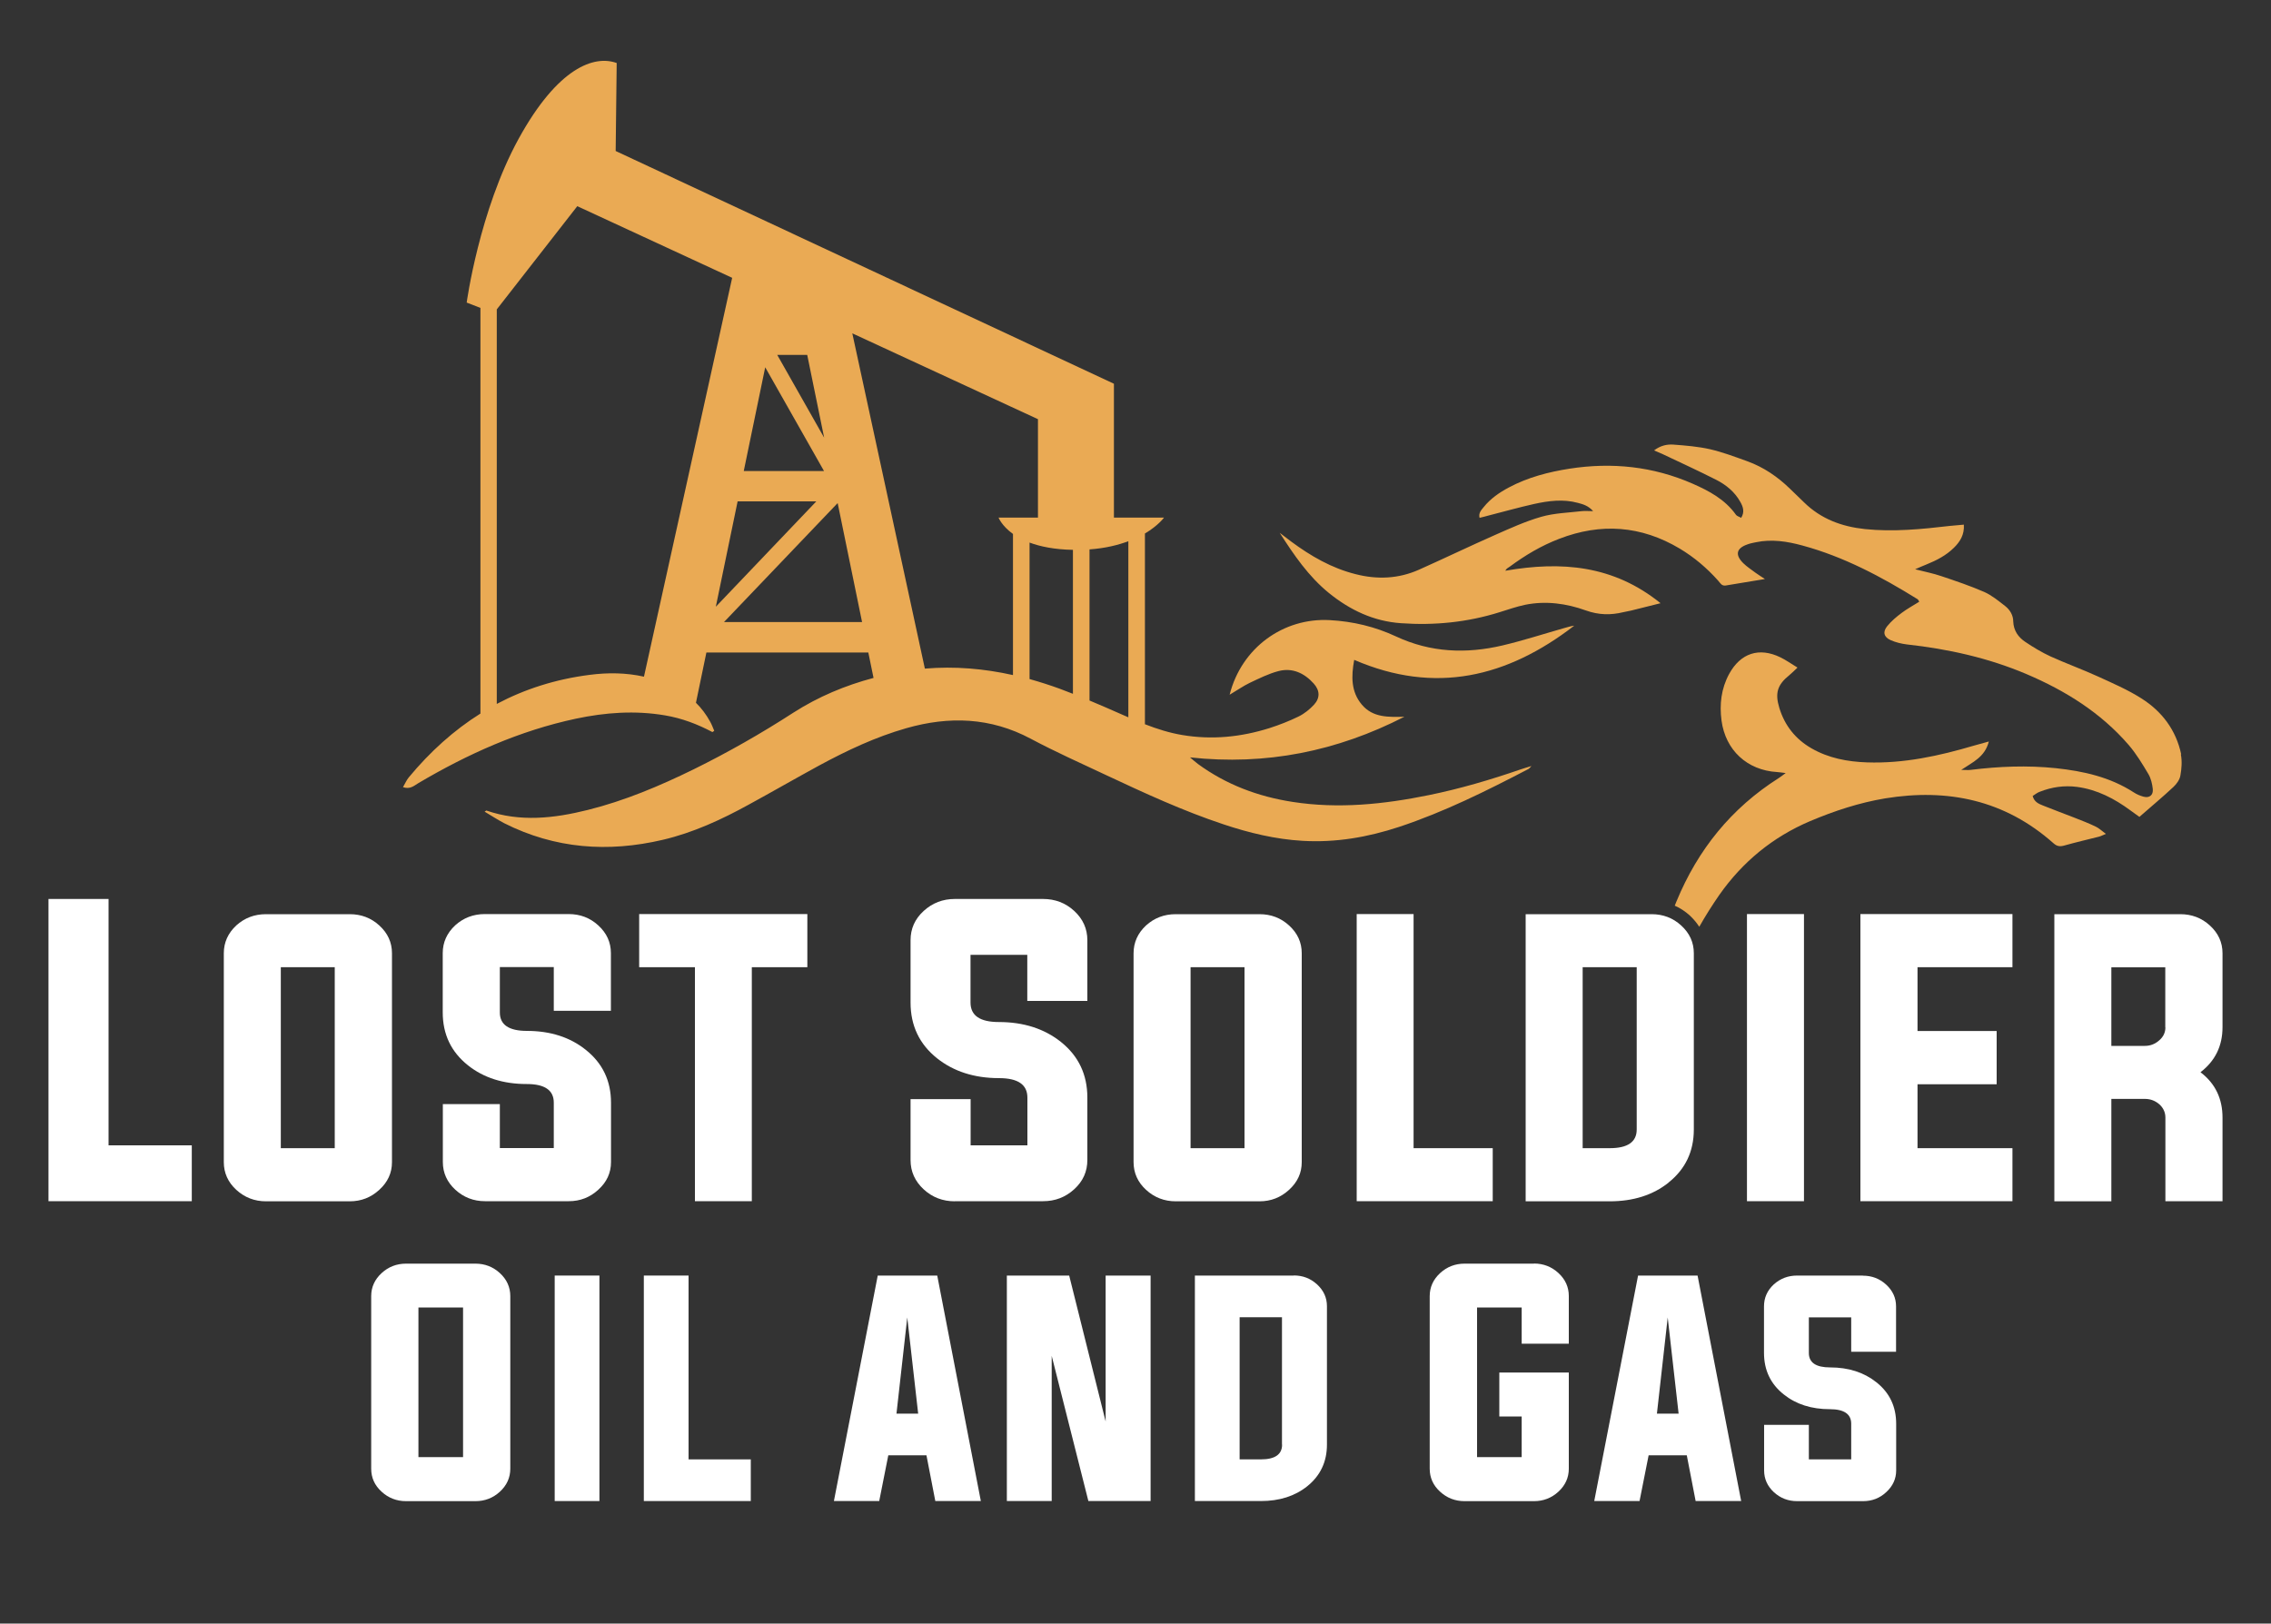 <svg xmlns="http://www.w3.org/2000/svg" id="Layer_1" viewBox="0 0 200 143"><rect x="0" y="0" width="200" height="143" fill="#333333" stroke="none"/><defs><style>      .st0 {        fill: none;      }      .st1 {        fill: #eaaa54;      }      .st2 {        fill: #fff;      }    </style></defs><g id="Capa_1-2"><polygon class="st0" points="63.76 54.79 75.91 54.79 73.76 44.3 63.76 54.79"></polygon><polygon class="st0" points="64.95 44.16 63.03 53.44 71.88 44.16 64.95 44.16"></polygon><polygon class="st0" points="67.39 32.35 65.51 41.49 72.58 41.49 67.39 32.35"></polygon><path class="st0" d="M50.84,18.16l-7.09,9.09v34.75c2.47-1.31,5.19-2.18,8.18-2.56,1.6-.2,3.21-.18,4.78.16l7.77-35.14-13.64-6.31h0Z"></path><polygon class="st0" points="71.09 31.26 68.45 31.26 72.59 38.55 71.09 31.26"></polygon><path class="st0" d="M89.21,47.03c-1-.72-1.27-1.44-1.27-1.44h3.47v-8.67l-16.35-7.56,6.39,29.53c2.63-.22,5.21,0,7.76.57v-12.43h0Z"></path><path class="st0" d="M99.37,47.67c-.91.34-2.04.61-3.42.72v13.31c.96.4,1.92.83,2.87,1.24.18.08.37.16.55.24,0,0,0-15.51,0-15.51Z"></path><path class="st0" d="M94.49,48.43c-1.63-.03-2.88-.28-3.82-.64v12.03c.89.24,1.77.53,2.65.85.39.14.78.29,1.17.45v-12.68h0Z"></path><path class="st1" d="M138.62,55.11c-.31.04-.6.14-.9.22-1.8.51-3.58,1.09-5.4,1.52-3.19.75-6.33.63-9.37-.79-1.84-.86-3.8-1.33-5.84-1.44-4.09-.23-7.78,2.44-8.82,6.57.68-.4,1.2-.77,1.76-1.04.83-.39,1.66-.81,2.54-1.04,1.22-.32,2.27.17,3.1,1.09.55.61.58,1.27.03,1.87-.38.41-.85.79-1.36,1.04-.82.4-1.69.74-2.56,1.02-2.51.79-5.07,1.05-7.68.61-1.14-.19-2.23-.54-3.29-.95v-16.8c1.18-.7,1.68-1.4,1.68-1.4h-4.41v-11.79L54.22,13.3l.09-7.75c-1.96-.71-5.17.36-8.64,6.68-3.47,6.33-4.57,14.42-4.57,14.42l1.21.47v35.73c-2.33,1.46-4.43,3.35-6.31,5.62-.2.24-.32.54-.51.86.63.22.98-.13,1.35-.35,4.35-2.57,8.91-4.62,13.88-5.68,2.6-.55,5.21-.74,7.85-.29,1.48.25,2.85.77,4.17,1.47.06-.04.11-.07.16-.11-.11-.26-.21-.54-.35-.79-.35-.64-.77-1.2-1.26-1.68l.92-4.43h14.26l.46,2.24c-2.49.66-4.86,1.65-7.06,3.06-2.83,1.83-5.76,3.5-8.78,4.99-3,1.47-6.08,2.77-9.33,3.58-2.97.74-5.95,1.08-8.93.05,0,0-.04.03-.15.1.6.35,1.15.72,1.73,1.02,4.47,2.25,9.14,2.59,13.96,1.46,2.68-.63,5.17-1.78,7.57-3.1,2.07-1.13,4.12-2.31,6.19-3.44,2.46-1.33,4.98-2.52,7.68-3.29,3.78-1.08,7.43-.96,10.97.93,2.16,1.15,4.4,2.15,6.61,3.19,3.39,1.59,6.79,3.16,10.34,4.34,2.27.76,4.59,1.32,6.99,1.46,2.92.17,5.74-.32,8.5-1.23,3.98-1.32,7.71-3.18,11.41-5.11.05-.03.09-.09.24-.25-.42.13-.7.21-.96.3-2.64.91-5.32,1.7-8.06,2.26-3.97.81-7.97,1.23-12.02.6-3.04-.47-5.84-1.52-8.33-3.34-.24-.18-.47-.39-.7-.58,6.69.73,12.95-.54,18.88-3.58-1.37.03-2.77.1-3.75-1.07-.95-1.13-.94-2.47-.67-3.94,7.13,3.08,13.48,1.53,19.35-2.99h0l.02-.02ZM71.09,31.26l1.49,7.29-4.13-7.29h2.64ZM67.39,32.35l5.18,9.14h-7.07l1.89-9.14ZM56.71,59.6c-1.57-.35-3.17-.37-4.78-.16-2.99.38-5.71,1.25-8.18,2.56V27.25l7.09-9.09,13.64,6.31-7.77,35.14h0ZM64.95,44.16h6.94l-8.85,9.28,1.92-9.28h-.01ZM63.76,54.79l10.01-10.48,2.15,10.48h-12.16ZM81.45,58.89l-6.39-29.53,16.35,7.56v8.67h-3.47s.27.72,1.27,1.44v12.43c-2.55-.57-5.13-.79-7.76-.57h0ZM90.67,59.82v-12.03c.94.35,2.19.61,3.82.64v12.68c-.39-.15-.78-.3-1.17-.45-.88-.32-1.76-.6-2.65-.85h0ZM95.95,61.7v-13.31c1.39-.1,2.51-.38,3.42-.72v15.51c-.18-.08-.37-.16-.55-.24-.95-.42-1.91-.84-2.87-1.24Z"></path><path class="st1" d="M192.09,66.44c-.45-2.14-1.7-3.79-3.51-4.93-1.21-.77-2.54-1.34-3.85-1.94-1.36-.62-2.77-1.13-4.14-1.75-.78-.36-1.53-.81-2.24-1.29-.61-.41-1.02-.99-1.05-1.79,0-.54-.28-1.02-.7-1.35-.59-.46-1.18-.95-1.85-1.25-1.24-.54-2.52-.97-3.8-1.4-.7-.24-1.43-.38-2.29-.6.42-.18.7-.31.99-.42.89-.36,1.73-.79,2.42-1.47.54-.53.94-1.15.88-2.04-.43.04-.83.07-1.22.11-2.49.29-4.98.54-7.5.28-2.04-.22-3.86-.89-5.35-2.35-.41-.4-.83-.8-1.24-1.2-1.09-1.06-2.32-1.9-3.75-2.42-1.08-.39-2.17-.8-3.28-1.06-1.06-.24-2.16-.33-3.24-.41-.56-.04-1.13.08-1.7.51.33.15.56.24.78.34,1.56.74,3.13,1.46,4.67,2.24.89.45,1.65,1.07,2.14,1.95.24.42.41.88.08,1.41-.19-.11-.38-.15-.46-.27-.96-1.35-2.36-2.1-3.82-2.74-3.47-1.52-7.1-1.9-10.83-1.32-1.86.29-3.67.76-5.34,1.65-.85.45-1.63.99-2.23,1.74-.2.25-.47.51-.36.94.29-.07.54-.13.78-.2,1.34-.34,2.67-.72,4.02-1.02,1.27-.28,2.56-.45,3.85-.1.45.12.92.24,1.35.73-.43,0-.71-.03-.99,0-1.2.14-2.43.17-3.58.5-1.4.4-2.75,1.02-4.09,1.61-2.24.99-4.44,2.05-6.68,3.05-1.8.8-3.67.88-5.58.39-2.11-.53-3.94-1.59-5.67-2.87-.34-.25-.67-.51-1.01-.77,1.25,1.95,2.53,3.83,4.32,5.29,1.86,1.51,3.94,2.5,6.35,2.67,2.96.21,5.87-.08,8.7-.97.74-.23,1.48-.49,2.24-.65,1.83-.37,3.64-.12,5.36.5,1.12.4,2.18.42,3.29.15.22-.06.45-.08.68-.14.83-.21,1.66-.42,2.6-.65-4.14-3.35-8.73-3.72-13.67-2.86.09-.2.25-.26.39-.36,1.35-1,2.78-1.85,4.35-2.45,3.67-1.42,7.22-1.17,10.62.86,1.27.76,2.39,1.71,3.37,2.81.19.21.32.5.68.44,1.09-.18,2.17-.36,3.45-.57-.39-.26-.6-.39-.81-.54-.37-.28-.76-.53-1.09-.85-.75-.74-.62-1.32.36-1.66.24-.09.5-.14.75-.19,1.39-.29,2.75-.08,4.1.29,3.65.99,6.95,2.75,10.14,4.73.06.04.08.13.14.22-.53.33-1.06.62-1.54.98-.46.34-.91.72-1.27,1.16-.43.52-.31.98.31,1.25.44.19.93.31,1.41.37,3.63.4,7.16,1.18,10.53,2.61,3.43,1.46,6.55,3.4,9.01,6.25.67.78,1.21,1.68,1.74,2.57.22.38.33.86.38,1.31.05.54-.3.81-.82.67-.3-.08-.6-.21-.86-.38-2.09-1.35-4.43-1.87-6.86-2.13-2.51-.26-5.01-.16-7.5.15-.22.03-.45,0-.83,0,1.04-.7,2.08-1.13,2.43-2.5-.54.15-.92.25-1.3.36-3.08.91-6.19,1.59-9.43,1.48-1.72-.06-3.38-.37-4.89-1.24-1.41-.81-2.36-2.01-2.83-3.56-.4-1.31-.17-2.04.89-2.89.21-.17.4-.37.71-.66-.58-.35-1.02-.67-1.5-.9-1.88-.92-3.52-.37-4.52,1.46-.7,1.29-.86,2.68-.67,4.11.35,2.61,2.26,4.37,4.88,4.53.21.01.42.05.77.09-.29.21-.45.34-.61.44-4.18,2.65-7.13,6.31-9.01,10.87-.05.12-.1.25-.15.37.48.21.92.5,1.33.87.33.31.6.64.83.99.54-.96,1.13-1.89,1.76-2.8,2.05-2.92,4.71-5.11,8.01-6.51,2.13-.9,4.32-1.62,6.6-2,5.52-.9,10.54.15,14.82,3.95.3.27.56.31.93.21,1.03-.29,2.06-.53,3.09-.79.16-.04.31-.13.6-.24-.35-.26-.6-.5-.89-.64-.62-.3-1.27-.55-1.91-.8-.91-.36-1.83-.69-2.74-1.06-.36-.15-.76-.29-.91-.84.2-.12.39-.29.62-.37,1.06-.42,2.16-.58,3.3-.43,1.77.24,3.28,1.03,4.69,2.07.27.2.54.39.79.57,1.05-.92,2.05-1.75,3-2.64.28-.26.55-.64.61-1,.11-.61.16-1.27.04-1.87h.03Z"></path><polygon class="st2" points="9.56 79.18 4.27 79.18 4.27 105.8 16.89 105.8 16.89 100.88 9.56 100.88 9.56 79.18"></polygon><path class="st2" d="M34.52,102.36v-18.4c0-.95-.37-1.77-1.12-2.45-.72-.66-1.59-.99-2.6-.99h-7.38c-1.01,0-1.88.33-2.61.99-.73.68-1.1,1.5-1.1,2.45v18.4c0,.95.37,1.77,1.1,2.44s1.61,1.01,2.61,1.01h7.38c1.01,0,1.87-.34,2.6-1.01.74-.67,1.12-1.48,1.12-2.44h0ZM29.48,101.13h-4.75v-15.94h4.75v15.94Z"></path><path class="st2" d="M50.08,80.51h-7.38c-1.01,0-1.88.33-2.61.99-.73.68-1.1,1.5-1.1,2.45v5.22c0,1.93.74,3.48,2.22,4.66,1.38,1.1,3.11,1.65,5.18,1.65,1.58,0,2.38.54,2.38,1.64v4h-4.75v-3.87h-5.02v5.1c0,.95.37,1.77,1.1,2.44s1.61,1.01,2.61,1.01h7.38c1.01,0,1.87-.34,2.6-1.01.74-.67,1.12-1.48,1.12-2.44v-5.22c0-1.93-.74-3.48-2.22-4.66-1.38-1.11-3.12-1.67-5.19-1.67-1.58,0-2.38-.54-2.38-1.62v-4h4.75v3.85h5.03v-5.08c0-.95-.37-1.77-1.12-2.45-.72-.66-1.59-.99-2.6-.99h0Z"></path><polygon class="st2" points="56.29 85.19 61.2 85.19 61.2 105.8 66.21 105.8 66.21 85.19 71.1 85.19 71.1 80.51 56.29 80.51 56.29 85.19"></polygon><path class="st2" d="M84.09,105.8h7.77c1.06,0,1.97-.35,2.74-1.05.78-.71,1.16-1.57,1.16-2.58v-5.49c0-2.04-.78-3.67-2.33-4.91-1.46-1.16-3.28-1.75-5.46-1.75-1.67,0-2.5-.57-2.5-1.72v-4.2h5v4.06h5.29v-5.35c0-1.01-.39-1.87-1.16-2.58-.76-.7-1.68-1.05-2.74-1.05h-7.77c-1.06,0-1.97.35-2.74,1.05-.78.71-1.16,1.57-1.16,2.58v5.49c0,2.04.78,3.67,2.33,4.91,1.46,1.16,3.28,1.75,5.46,1.75,1.67,0,2.5.57,2.5,1.72v4.2h-5v-4.07h-5.29v5.37c0,1.01.39,1.87,1.16,2.58.76.7,1.68,1.05,2.74,1.05h0Z"></path><path class="st2" d="M113.52,104.8c.74-.67,1.12-1.48,1.12-2.44v-18.4c0-.95-.37-1.77-1.12-2.45-.72-.66-1.59-.99-2.6-.99h-7.38c-1.01,0-1.88.33-2.61.99-.73.68-1.1,1.5-1.1,2.45v18.4c0,.95.37,1.77,1.1,2.44.73.67,1.61,1.01,2.61,1.01h7.38c1.01,0,1.87-.34,2.6-1.01h0ZM109.6,101.13h-4.75v-15.94h4.75v15.94Z"></path><polygon class="st2" points="131.46 101.13 124.49 101.13 124.49 80.51 119.48 80.51 119.48 105.8 131.46 105.8 131.46 101.13"></polygon><path class="st2" d="M146.95,104.15c1.48-1.18,2.22-2.74,2.22-4.67v-15.52c0-.95-.37-1.77-1.12-2.45-.72-.66-1.59-.99-2.6-.99h-11.09v25.29h7.4c2.08,0,3.81-.55,5.19-1.65h0ZM139.39,85.19h4.75v14.29c0,1.1-.79,1.65-2.38,1.65h-2.38v-15.94h.01Z"></path><rect class="st2" x="153.85" y="80.51" width="5.02" height="25.29"></rect><polygon class="st2" points="163.84 105.8 177.23 105.8 177.23 101.13 168.87 101.13 168.87 95.5 175.84 95.5 175.84 90.81 168.87 90.81 168.87 85.19 177.23 85.19 177.23 80.51 163.84 80.51 163.84 105.8"></polygon><path class="st2" d="M195.73,90.48v-6.52c0-.95-.37-1.77-1.12-2.45-.72-.66-1.59-.99-2.6-.99h-11.09v25.29h5.02v-9.02h2.96c.48,0,.9.16,1.26.47.36.32.54.72.54,1.18v7.36h5.03v-7.36c0-1.68-.64-3.01-1.94-4,1.29-.99,1.94-2.31,1.94-3.97h0ZM190.7,90.48c0,.46-.18.84-.54,1.15-.36.32-.78.49-1.26.49h-2.96v-6.92h4.75v5.29h0Z"></path><path class="st2" d="M41.87,111.3h-6.11c-.83,0-1.55.28-2.15.83-.61.56-.92,1.24-.92,2.03v15.2c0,.79.3,1.47.92,2.03.6.55,1.32.83,2.15.83h6.11c.83,0,1.55-.28,2.15-.83.61-.56.92-1.24.92-2.03v-15.2c0-.79-.31-1.47-.92-2.03-.6-.55-1.32-.83-2.15-.83h0ZM40.78,128.34h-3.93v-13.18h3.93v13.18h0Z"></path><rect class="st2" x="48.85" y="112.35" width="3.94" height="19.86"></rect><polygon class="st2" points="60.64 112.35 56.7 112.35 56.7 132.21 66.12 132.21 66.12 128.54 60.64 128.54 60.64 112.35"></polygon><path class="st2" d="M77.3,112.35l-3.86,19.86h3.99l.8-4.03h3.36l.78,4.03h4.01l-3.84-19.86h-5.24ZM78.95,124.51l.95-8.47.96,8.47h-1.92.01Z"></path><polygon class="st2" points="97.37 125.2 94.16 112.35 88.67 112.35 88.67 132.21 92.62 132.21 92.62 119.42 95.85 132.21 101.33 132.21 101.33 112.35 97.37 112.35 97.37 125.2"></polygon><path class="st2" d="M113.94,112.35h-8.71v19.86h5.81c1.63,0,2.99-.43,4.08-1.3,1.16-.93,1.74-2.16,1.74-3.67v-12.19c0-.75-.29-1.39-.88-1.93-.57-.52-1.25-.78-2.04-.78h0ZM112.91,127.24c0,.86-.62,1.3-1.87,1.3h-1.87v-12.52h3.73v11.22h.01Z"></path><path class="st2" d="M135.09,111.3h-6.11c-.83,0-1.55.28-2.15.83-.61.56-.92,1.24-.92,2.03v15.2c0,.79.3,1.47.92,2.03.6.55,1.32.83,2.15.83h6.11c.83,0,1.55-.28,2.15-.83.61-.56.92-1.24.92-2.03v-8.47h-6.12v3.87h1.97v3.58h-3.93v-13.18h3.93v3.19h4.15v-4.2c0-.79-.31-1.47-.92-2.03-.6-.55-1.32-.83-2.15-.83h0Z"></path><path class="st2" d="M144.26,112.35l-3.86,19.86h3.99l.8-4.03h3.36l.78,4.03h4.01l-3.84-19.86h-5.24ZM145.92,124.51l.95-8.47.96,8.47h-1.92,0Z"></path><path class="st2" d="M164.06,112.35h-5.8c-.79,0-1.47.26-2.05.78-.58.54-.86,1.18-.86,1.93v4.1c0,1.52.58,2.74,1.74,3.66,1.09.87,2.44,1.3,4.07,1.3,1.24,0,1.87.43,1.87,1.28v3.14h-3.73v-3.04h-3.94v4.01c0,.75.29,1.39.86,1.92.58.53,1.26.79,2.05.79h5.8c.79,0,1.47-.26,2.04-.79.58-.53.88-1.17.88-1.92v-4.1c0-1.52-.58-2.74-1.74-3.66-1.09-.87-2.45-1.31-4.08-1.31-1.24,0-1.87-.42-1.87-1.27v-3.14h3.73v3.03h3.95v-3.99c0-.75-.29-1.39-.88-1.93-.57-.52-1.25-.78-2.04-.78h0Z"></path></g></svg>
